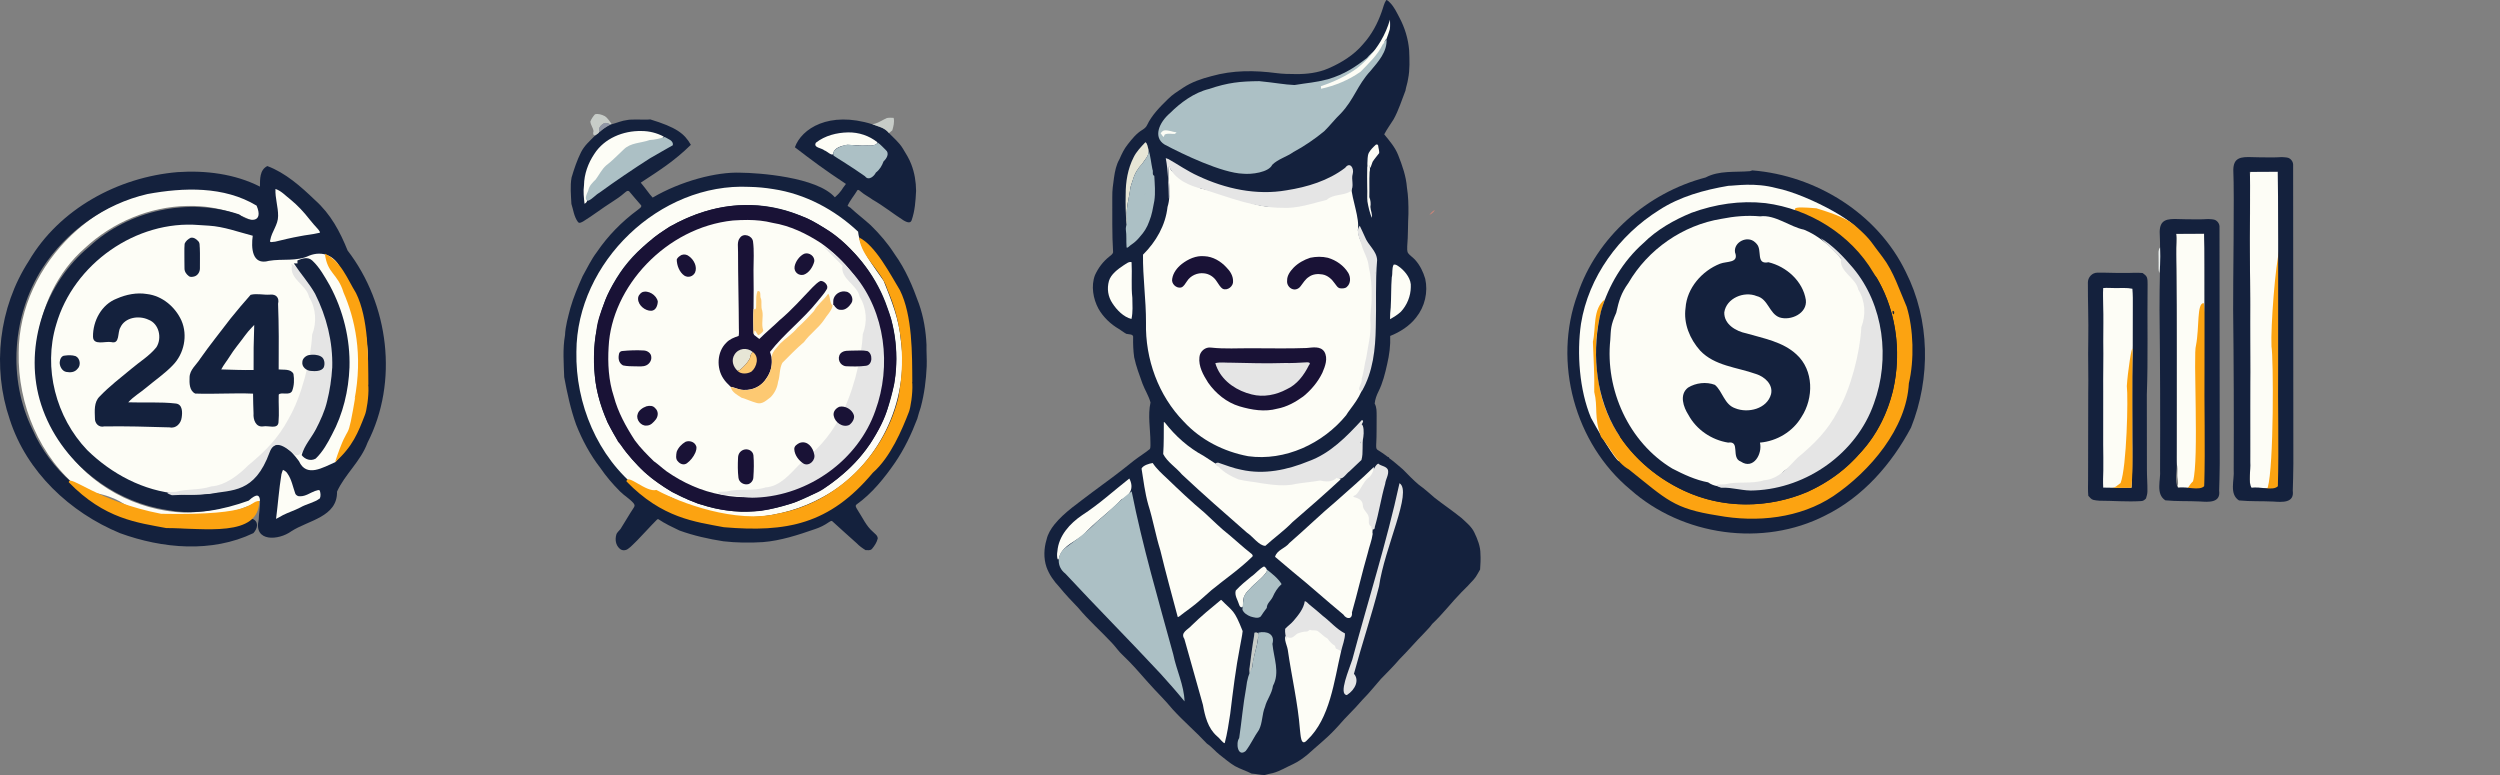 <?xml version="1.0" encoding="UTF-8" standalone="no"?>
<svg
   version="1.1"
   viewBox="0 0 2079.222 644.6"
   width="2079.222pt"
   height="644.6pt"
   id="svg390"
   sodipodi:docname="advantages-of-using-AI-for-emails.svg"
   inkscape:version="1.3.2 (091e20e, 2023-11-25)"
   xmlns:inkscape="http://www.inkscape.org/namespaces/inkscape"
   xmlns:sodipodi="http://sodipodi.sourceforge.net/DTD/sodipodi-0.dtd"
   xmlns="http://www.w3.org/2000/svg"
   xmlns:svg="http://www.w3.org/2000/svg">
  <rect x="0" y="0" width="2079.222" height="644.6" fill="#808080" stroke="none"/>
  <defs
     id="defs390" />
  <sodipodi:namedview
     id="namedview390"
     pagecolor="#ffffff"
     bordercolor="#666666"
     borderopacity="1.0"
     inkscape:showpageshadow="2"
     inkscape:pageopacity="0.0"
     inkscape:pagecheckerboard="0"
     inkscape:deskcolor="#d1d1d1"
     inkscape:document-units="pt"
     inkscape:zoom="0.24686023"
     inkscape:cx="1484.6458"
     inkscape:cy="315.96828"
     inkscape:window-width="1760"
     inkscape:window-height="919"
     inkscape:window-x="744"
     inkscape:window-y="86"
     inkscape:window-maximized="0"
     inkscape:current-layer="svg390" />
  <path
     d="m 1744.284,226.772 c 7.529,-0.12 15.059,0.361 22.588,0.241 5.025,0.105 10.102,-0.436 15.097,0.038 1.241,0.978 2.896,1.993 3.52,3.483 0.722,1.79 0.617,4.002 0.647,5.912 -0.399,30.494 0.474,61.282 -0.639,91.768 -0.03,20.813 0.023,41.619 0.075,62.432 -0.015,6.018 0.511,12.043 0.414,18.06 -0.015,2.038 -0.587,3.934 -1.181,5.86 -1.301,1.346 -2.392,2.227 -4.37,2.204 -11.441,0.684 -22.98,-0.323 -34.443,-0.338 -1.7,-0.128 -3.43,-0.293 -5.092,-0.707 -1.647,-0.466 -2.971,-2.136 -4.077,-3.377 -0.444,-4.513 -0.173,-8.891 -0.188,-13.427 0.075,-23.566 0.01,-47.14 0.12,-70.707 0.301,-15.3 -0.301,-30.577 0.038,-45.884 0.293,-15.789 -0.391,-31.615 -0.316,-47.396 -0.038,-4.257 3.49,-8.139 7.808,-8.161 z"
     fill="#17242e"
     id="path92-4"
     style="stroke-width:0.752;fill:#14213d;fill-opacity:1" />
  <path
     d="m 1749.203,239.567 c 3.347,-0.346 6.777,0.083 10.147,0.015 4.927,0.105 9.335,-0.451 14.134,0.572 0.414,5.032 0.429,10.057 0.354,15.097 -0.015,10.779 -0.068,21.566 -0.06,32.345 -0.489,17.541 -0.602,35.105 -0.466,52.654 -0.03,21.829 0.511,43.462 -0.557,65.313 -7.8,0.196 -15.743,0.203 -23.536,-0.038 -0.248,-4.716 -0.09,-9.41 0.075,-14.119 0.075,-7.274 0,-14.548 -0.105,-21.821 -0.045,-14.54 0.068,-29.087 0.023,-43.627 -0.15,-14.044 0.286,-28.08 0.045,-42.123 -0.01,-10.027 0.263,-20.039 -0.075,-30.073 -0.023,-4.724 -0.278,-9.478 0.023,-14.194 z"
     fill="#91a1a7"
     id="path97-7"
     style="fill:#fdfdf6;fill-opacity:1;stroke-width:0.752" />
  <path
     d="m 1871.676,142.789 c 7.958,-0.188 15.924,-0.323 23.89,-0.165 0.128,5.965 -0.406,11.885 -0.023,17.85 0.083,6.281 -0.406,12.517 0.06,18.805 0.248,19.55 -0.098,39.114 0.023,58.671 0.263,55.723 -0.248,111.468 0.098,167.184 l -0.654,1.241 c -7.86,-0.647 -15.721,-0.436 -23.596,-0.745 -0.203,-3.49 -0.226,-6.98 -0.173,-10.471 0.233,-25.823 -0.143,-51.653 0.06,-77.476 0.143,-5.521 0.196,-11.027 0.038,-16.548 -0.226,-17.549 -0.218,-35.105 0.083,-52.654 0.09,-20.084 -0.73,-40.092 -0.316,-60.176 0.361,-14.134 0.105,-28.29 -0.03,-42.424 0.166,-1.031 0.331,-2.069 0.542,-3.092 z"
     fill="#909fa4"
     id="path65-4"
     style="fill:#fdfdf6;fill-opacity:1;stroke-width:0.752" />
  <path
     d="m 1809.898,194.443 c 7.748,0.09 15.488,-0.15 23.235,-0.135 0.098,3.611 0.324,7.214 0.421,10.824 -0.083,14.201 -0.173,28.395 -0.06,42.597 -0.03,24.07 -0.09,48.141 0.023,72.211 -0.384,26.365 0.579,52.737 -0.105,79.086 -0.143,-2.858 -0.293,-5.732 -0.602,-8.583 l -0.271,0.632 c -1.309,3.076 -1.121,6.913 -1.331,10.23 -0.158,-2.181 -0.286,-4.355 -0.526,-6.529 -1.595,1.685 -1.249,4.641 -1.565,6.815 -0.677,-0.15 -1.354,-0.308 -2.031,-0.459 -0.113,1.121 -0.226,2.242 -0.339,3.362 -1.602,0.211 -3.114,0.542 -4.656,1.053 -3.415,0.293 -6.762,0.158 -10.192,0.143 -0.286,-0.474 -0.579,-0.948 -0.865,-1.422 1.173,-3.475 -0.339,-6.334 -0.143,-9.861 0.09,-2.896 0.278,-5.702 -0.489,-8.537 -0.308,-3.957 -0.098,-7.8 -0.12,-11.772 0.03,-23.07 0.158,-46.14 0,-69.202 0.01,-19.805 0.196,-39.618 -0.06,-59.424 -0.113,-9.53 0.09,-19.053 -0.278,-28.584 -0.293,-7.469 0.639,-15.006 -0.045,-22.446 z"
     fill="#92a2a8"
     id="path83-5"
     style="fill:#fdfdf6;fill-opacity:1;stroke-width:0.752" />
  <path
     d="m 1835.22,391.075 c -0.121,4.632 -1.254,9.807 -2.372,14.172 -2.539,1.871 -13.564,3.076 -15.967,2.191 3.09,-0.177 3.038,-3.428 7.014,-7.107 5.172,-17.89 -0.01,-106.359 2.475,-113.003 2.964,-15.226 0.545,-35.427 6.465,-35.243 3.123,13.038 3.551,94.348 3.551,94.348 z"
     fill="#9bafb6"
     id="path163-2"
     sodipodi:nodetypes="sccccccs"
     style="fill:#fca311;fill-opacity:1;stroke-width:0.752" />
  <path
     d="m 1772.676,405.686 c -6.356,0.189 -6.866,0.09 -15.607,-0.002 3.234,-0.782 2.605,-1.149 6.582,-3.927 5.172,-13.511 6.4,-70.961 5.212,-80.661 0.732,-12.003 4.147,-34.246 4.736,-30.722 -0.334,26.485 -0.194,60.666 -0.194,60.666 -0.284,20.977 0.928,37.259 -0.729,54.645 z"
     fill="#9bafb6"
     id="path163-2-9"
     sodipodi:nodetypes="ccccccc"
     style="fill:#fca311;fill-opacity:1;stroke-width:0.654" />
  <path
     d="m 1898.022,391.923 c -0.121,4.632 -1.254,9.807 -2.372,14.172 -2.539,1.871 -13.564,3.076 -15.967,2.191 3.09,-0.177 2.382,0.944 6.359,-2.735 5.172,-17.89 4.801,-108.327 3.131,-117.376 -0.752,-16.319 3.169,-68.437 6.902,-81.807 5.965,-2.046 3.114,140.913 3.114,140.913 z"
     fill="#9bafb6"
     id="path163-2-4"
     sodipodi:nodetypes="sccccccs"
     style="fill:#fca311;fill-opacity:1;stroke-width:0.752" />
  <path
     d="m 1457.411,141.71 c 53.094,4.265 104.158,35.892 127.582,84.398 20.209,39.888 20.863,88.305 4.368,129.544 -16.186,30.383 -40.043,57.719 -71.362,73.097 -51.772,26.487 -118.644,16.949 -161.993,-21.509 -46.262,-38.294 -64.74,-106.025 -43.977,-162.417 15.967,-47.903 58.061,-84.496 106.512,-97.224 11.361,-6.021 24.682,-4.181 36.828,-5.244 0.681,-0.215 1.361,-0.431 2.042,-0.646 z"
     fill="#191236"
     id="path36"
     style="fill:#14213d;fill-opacity:1" />
  <path
     d="m 1152.959,0 c 1.41,0.3 2.11,1.33 3.12,2.27 3.51,3.54 5.5,8.03 7.82,12.36 4.48,8.41 7.28,17.62 8.07,27.12 0.32,7.89 0.71,16.24 -0.9,24.01 -0.43,3.29 -1.66,6.39 -2.18,9.66 -3.12,7.9 -5.68,16.38 -9.83,23.8 -2.56,4.21 -5.56,8.1 -7.81,12.52 4.46,5.46 8.97,10.6 11.61,17.26 3.34,8.44 6.59,17.64 7.25,26.75 1.18,7.22 1.35,14.69 1.27,22 -0.5,9 -0.22,18.02 -1,27 -0.03,1.86 -0.23,3.91 0.59,5.62 1.66,2.24 4.25,3.75 6.1,5.87 3.93,4.41 6.63,9.97 8.27,15.61 2.49,11.12 -0.35,23.25 -7.51,32.12 -5.39,7.05 -13.45,12.2 -21.62,15.43 0.32,7.89 -0.71,15.69 -2.5,23.36 -1.69,7.67 -3.7,15.87 -7.28,22.9 -1.54,3.06 -2.79,6.55 -3.12,9.97 1.76,3.23 1.58,6.56 1.63,10.12 -0.13,8.03 0.13,15.96 -0.37,24 0,1.64 -0.31,3.69 1.42,4.57 3.01,1.84 5.76,3.74 8.53,5.91 l 0.85,-0.2 -0.3,0.8 c 4.15,2.96 7.91,6.32 11.78,9.64 4.32,4.36 8.5,8.8 13.22,12.75 4.65,3.28 8.89,7.14 13.19,10.85 7.33,5.71 15.06,10.93 22.29,16.77 3.95,3.7 8.47,7.24 10.7,12.18 2.63,5.43 5.08,11.62 5.01,17.73 0.31,4.33 -0.02,8.6 -0.28,12.91 -1.76,2.78 -2.98,5.73 -5.23,8.22 -3.3,3.7 -6.74,7.3 -10.32,10.73 -8.44,8.63 -15.31,17.87 -24.29,26.3 -1.88,2.82 -4.5,5.11 -6.73,7.68 -6.98,7.04 -13.37,14.61 -20.39,21.61 -4.89,5.77 -10.27,11.04 -15.53,16.47 -5,5.65 -9.67,11.64 -15.01,16.97 -4.07,4.6 -8.17,9.14 -12.53,13.48 -3.86,3.82 -7.22,8.1 -11.03,11.97 -7.08,7.52 -14.93,13.62 -22.48,20.51 -3.73,3.06 -7.61,5.87 -11.99,7.92 -5.74,2.56 -10.64,5.74 -16.87,7.47 -2.3,0.41 -4.53,0.98 -6.78,1.61 -3.66,-0.02 -7.2,-1.01 -10.81,-1.19 -4.57,-2.3 -9.4,-3.81 -13.9,-6.25 -4.57,-2.72 -8.28,-6.03 -12.56,-9.3 -3.74,-2.89 -6.75,-6.78 -10.7,-9.35 -9.16,-9.84 -19.45,-18.59 -28.5,-28.51 -6.43,-7.9 -13.81,-14.82 -20.52,-22.48 -6.88,-7.8 -13.61,-15.65 -21.21,-22.79 -3.36,-3.05 -5.75,-6.83 -8.88,-10.09 -9.2,-9.84 -19.31,-18.67 -27.94,-29.09 -5.4,-5.64 -10.78,-11.21 -15.69,-17.3 -4.62,-4.9 -8.5,-10.34 -10.77,-16.72 -2.45,-7.22 -2.12,-15.53 0.1,-22.77 1.05,-4.69 3.6,-8.87 6.56,-12.59 8.28,-10.25 20.36,-18.15 30.73,-26.22 11.92,-8.72 23.82,-17.5 35.28,-26.82 4.31,-3.34 9.05,-6.2 13.29,-9.64 0.9,-1.55 0.37,-3.97 0.52,-5.74 -0.03,-10.92 -2.31,-22.25 0.07,-33.01 -1.43,-5.39 -4.63,-10.29 -6.62,-15.52 -2.63,-7.42 -5.33,-14.32 -6.95,-21.99 -0.8,-5.49 -1,-10.95 -0.89,-16.49 0.54,-3.14 -3.74,-2.53 -5.65,-3.08 -2.19,-1.14 -4.01,-2.78 -6.14,-4.02 -6.94,-4.01 -13.08,-9.9 -17.04,-16.88 -4.46,-8.28 -6.3,-18.99 -2.89,-27.94 2.67,-5.87 6.65,-11.26 11.74,-15.26 1.32,-1.21 2.9,-1.92 3.32,-3.77 -0.96,-15.12 -0.58,-30.82 -0.67,-46.04 -0.12,-5.4 0.69,-10.67 1.43,-16 0.79,-5.43 1.83,-10.7 4.62,-15.51 1.83,-4.32 3.85,-8.45 6.79,-12.14 3.4,-4.35 7.23,-9.13 12.01,-12 1.66,-1.07 3.19,-2.1 4.04,-3.96 3.9,-8.34 10.82,-15.3 17.33,-21.65 3.74,-3.86 8.16,-6.45 12.57,-9.45 7.29,-4.79 15.25,-7.54 23.65,-9.69 17.79,-5.05 35.85,-4.92 54.06,-2.54 5.28,0.71 10.68,0.78 16,0.8 9.13,0.13 18.63,-1 27.07,-4.65 10.69,-4.57 21.47,-11.2 28.98,-20.2 7.11,-7.86 12.09,-17.12 15.56,-27.09 1.27,-3.34 1.74,-6.64 3.77,-9.67 z"
     fill="#191236"
     id="path57"
     style="fill:#14213d;fill-opacity:1" />
  <path
     d="m 1153.149,32.4 c 0.826,10.533 -6.966,18.992 -13.254,26.505 -11.217,12.183 -13.389,23.28 -24.677,35.396 -4.905,4.643 -9.107,10.228 -13.943,14.904 -7.623,6.292 -16.704,12.539 -25.521,17.213 -5.373,3.927 -12.967,5.919 -17.649,10.645 -2.922,6.368 -17.452,8.136 -24.253,7.413 -17.431,-0.548 -50.335,-16.259 -65.357,-24.309 -9.56,-5.947 -4.742,-18.182 4.75,-26.237 8.385,-8.395 19.906,-16.968 32.238,-19.924 15.898,-5.4 26.213,-6.379 41.827,-6.518 13.671,1.338 20.787,2.889 29.343,3.227 11.924,-2.002 16.48,-1.891 27.871,-4.831 13.741,-4.114 22.887,-10.311 32.375,-17.693 3.815,-4.921 12.9,-10.551 16.249,-15.791 z"
     fill="#596178"
     id="path72"
     sodipodi:nodetypes="ccccccccccccccc"
     style="fill:#acc0c5;fill-opacity:1" />
  <path
     d="m 542.801,164.329 c 23.349,-13.669 53.021,-21.541 73.168,-20.699 14.205,0.097 63.417,3.426 78.361,20.456 6.096,-5.343 5.346,-6.353 9.227,-11.114 -18.32,-12.118 -27.538,-19.063 -42.458,-30.485 5.486,-15.443 28.357,-30.419 64.313,-19.186 5.18,2.06 10.25,2.74 13.92,7.38 4.04,4.22 8.44,7.7 11.52,12.79 2.57,4.2 5.32,8.53 7.03,13.16 2.74,6.99 3.97,14.63 4.02,22.12 -0.44,8.44 -0.93,16.55 -3.77,24.61 -1.16,2.88 -4.54,1.09 -6.43,0.07 -8.73,-5.55 -16.91,-12.2 -25.92,-17.34 -3.21,-2.4 -6.79,-4.08 -9.8,-6.72 -0.75,-0.48 -1.99,-2.07 -2.9,-1.18 -2.58,4.38 -6.17,8.4 -8.18,13.06 0.79,0.48 1.56,0.97 2.33,1.47 5.4,5.05 11.37,9.53 16.85,14.52 7.49,7.3 14.3,15.24 19.94,24.07 9.18,12.73 15.06,26.81 20.32,41.5 3.85,11.01 5.7,22.45 6.22,34.07 -0.15,5.97 0.41,11.9 0.16,17.87 -0.51,11.52 -1.97,22.85 -4.96,34 -1.07,3.14 -1.99,6.27 -2.86,9.47 -4.88,12.83 -10.74,25.11 -18.48,36.48 -8.8,12.78 -19.28,25.81 -32.02,34.84 -1.68,1.1 0.15,3.33 0.8,4.54 4.24,6.43 7.16,13.38 12.83,18.22 1.65,1.67 3.8,2.88 3.99,5.45 -0.68,3.18 -2.7,6.24 -4.77,8.7 -1.45,1.65 -3.42,1 -5.38,1.08 -2.66,-1.65 -5.19,-3.43 -7.35,-5.71 -6.77,-6.21 -13.79,-12.18 -20.49,-18.47 -0.92,-0.41 -2.13,0.66 -2.9,1.08 -3.49,2.44 -7.38,4.34 -11.43,5.66 -13.74,4.77 -28.55,9.63 -43.13,10.77 -10.93,0.69 -22.05,0.57 -32.94,-0.68 -12.36,-1.92 -24.82,-4.7 -36.59,-8.98 -5.97,-2.84 -12.03,-5.7 -17.52,-9.41 l -0.88,0.12 c -5.71,5.68 -11.05,11.78 -16.7,17.54 -2.54,2.32 -4.81,5.09 -7.64,7.04 -2.11,1.59 -5.22,1.6 -7.1,-0.36 -3.17,-2.89 -3.77,-7.44 -2.64,-11.41 0.49,-1.94 2.43,-3.26 3.59,-4.91 3.75,-5.8 7.04,-11.82 10.9,-17.54 0.99,-1.6 0.97,-2.32 -0.18,-3.81 -3.25,-3.72 -7.74,-6.26 -11.24,-9.79 -6.02,-6.06 -11.59,-12.5 -16.39,-19.58 -8.41,-10.83 -15.02,-23.12 -20.05,-35.86 -4.56,-12.62 -7.53,-26.48 -9.95,-39.61 -0.37,-11.44 -1.37,-23.57 0.68,-34.85 0.29,-7.49 2.58,-15.27 4.42,-22.47 2.6,-9.15 6.34,-17.87 10.22,-26.61 3.84,-6.83 7.07,-13.79 11.83,-20.05 9.17,-13.52 20.86,-25.43 34.02,-35.09 1.01,-1 3.37,-2.02 2.88,-3.71 -3.46,-3.83 -6.67,-7.85 -10.05,-11.75 -1.59,-1.01 -2.73,0.54 -3.92,1.4 -3.24,2.87 -6.81,5.24 -10.44,7.57 -8.15,5.14 -15.65,11.05 -23.89,16.11 -1.27,0.62 -3.09,1.89 -4.27,0.5 -3.41,-4.51 -4,-10.64 -5.49,-15.08 -0.34,-7.05 -1.15,-14.95 0.13,-21.93 2.13,-7.15 4.52,-14.35 7.86,-21.03 2.9,-5.72 7.26,-9.33 11.63,-13.83 1.31,-0.94 2.58,-1.93 3.78,-3.02 2.86,-2.54 5.76,-4.56 9.21,-6.23 l 1,-0.23 c 4.31,-1.17 8.3,-2.99 12.79,-3.5 3.34,-0.88 15.855,0.01 19.185,-0.53 21.6,6.634 28.355,11.653 33.771,21.151 -14.061,13.772 -26.429,21.441 -41.676,31.461 5.578,6.792 6.215,8.345 9.89,12.426 z"
     fill="#191236"
     id="path77"
     sodipodi:nodetypes="cccccccccccccccccccccccccccccccccccccccccccccccccccccccccccccccccccccccccc"
     style="fill:#14213d;fill-opacity:1" />
  <path
     d="m 494.831,95.05 c 2.74,-0.728 5.6,0.274 8.049,1.474 2.521,1.57 4.007,4.226 5.762,6.528 -1.059,1.172 -2.725,-0.909 -4.124,-0.719 -1.605,-0.498 -2.982,0.568 -4.127,1.544 -1.415,1.147 -2.623,3.024 -1.988,4.898 0.348,1.983 -2.056,2.742 -3.312,3.761 -2.213,0.297 -1.857,-2.096 -1.477,-3.465 -0.297,-2.867 -2.511,-5.155 -2.623,-8.06 0.893,-2.205 2.259,-4.193 3.84,-5.96 z"
     fill="#c7ccc8"
     id="path101" />
  <path
     d="m 737.631,98.16 c 1.853,-0.339 3.75,-0.28 5.62,-0.14 0.765,3.504 -0.141,7.072 -1.14,10.43 -0.93,0.74 -1.855,1.484 -2.78,2.23 -1.888,-2.457 -4.649,-4.059 -7.52,-5.109 -2.118,-0.802 -4.297,-1.431 -6.4,-2.271 3.269,-0.297 6.145,-2.032 8.981,-3.54 1.061,-0.57 2.129,-1.131 3.239,-1.6 z"
     fill="#c7ccc8"
     id="path102" />
  <path
     d="m 502.541,102.34 c 2,-0.3 3.58,0.28 5.3,1.21 -3.45,1.67 -6.35,3.69 -9.21,6.23 -1.41,-3.69 1.14,-5.64 3.91,-7.44 z"
     fill="#9096a6"
     id="path104" />
  <path
     d="m 968.569,108.43 c 3.55,-0.3 6.64,1.36 9.98,1.64 -0.46,0.42 -0.92,0.85 -1.39,1.27 -2.96,0.19 -5.53,-0.7 -8.39,0.47 -0.36,0.72 -0.72,1.45 -1.08,2.18 -0.89,-1.04 -1.68,-2.1 -2.41,-3.25 1.05,-0.99 1.72,-2.19 3.29,-2.31 z"
     fill="#c7ccc8"
     id="path107"
     style="fill:#fdfdf6;fill-opacity:1" />
  <path
     id="path109"
     d="m 533.428,108.968 c -15.033,-0.342 -30.851,6.055 -39.149,19.064 -5.168,7.686 -8.427,16.756 -8.577,26.056 -0.731,5.129 -0.116,10.28 0.44,15.391 3.706,-1.832 1.048,-4.35 4.333,-7.378 0.82,-2.407 6.16,-9.809 6.37,-8.739 3.731,-0.874 3.279,-6.236 6.468,-9.199 2.796,-3.619 7.807,-6.118 10.789,-9.615 4.721,-4.001 7.157,-6.286 13.44,-7.939 4.562,-1.669 8.191,-3.949 12.733,-5.74 3.576,-0.279 10.864,-5.66 11.772,-7.261 -5.79,-3.044 -12.057,-4.636 -18.617,-4.639 z"
     style="fill:#fdfdf6;fill-opacity:1"
     sodipodi:nodetypes="cccccccccccc" />
  <path
     id="path110"
     style="fill:#fdfdf6;fill-opacity:1"
     d="m 705.373,110.114 c -9.471,0.178 -19.215,2.625 -26.773,8.548 -2.475,4.238 4.802,4.341 6.979,6.385 2.305,0.75 5.815,4.561 7.311,3.214 0.467,-5.633 7.253,-6.913 11.8,-7.849 5.359,0.3 10.736,0.835 16.137,0.559 2.828,0.221 8.498,0.301 8.946,-2.611 -6.894,-5.522 -15.578,-8.389 -24.401,-8.246 z m 1.919,9.661 -0.104,0.025 z"
     sodipodi:nodetypes="ccccccccccc" />
  <path
     id="path112"
     d="m 552.761,113.911 c -4.037,1.351 -8.227,2.33 -12.488,2.561 -7.131,2.592 -15.751,2.078 -21.477,7.763 -4.866,4.48 -9.382,9.369 -14.669,13.36 -3.671,3.258 -5.801,7.783 -8.671,11.653 -2.699,2.611 -5.613,5.448 -6.231,9.326 -0.999,2.369 -3.833,7.584 -0.223,8.457 3.716,-1.429 6.131,-4.85 9.557,-6.778 13.712,-9.979 27.775,-19.476 42.052,-28.623 6.256,-3.752 12.71,-7.161 18.999,-10.858 0.607,-4.028 -4.192,-5.228 -6.85,-6.86 z m 4.92,4.623 c -0.576,0.027 -0.913,0.043 0,0 z m -55.882,37.197 c 0.496,0.225 0.837,0.381 0,0 z"
     style="fill:#acc0c5;fill-opacity:1" />
  <path
     id="path117"
     d="m 730.181,118.701 c -3.706,3.82 -9.406,1.776 -14.076,2.299 -4.778,0.494 -9.56,-1.445 -14.255,-0.098 -3.687,1.269 -10.281,3.431 -8.585,8.52 2.509,1.824 5.393,3.339 8.015,5.111 6.137,3.896 12.222,7.878 18.157,12.076 2.897,3.986 7.499,0.092 9.02,-3.079 3.198,-2.447 5.082,-5.696 6.393,-9.318 2.537,-2.307 5.187,-6.676 1.827,-9.489 -2.156,-2.021 -4.054,-4.316 -6.495,-6.021 z"
     style="fill:#acc0c5;fill-opacity:1"
     sodipodi:nodetypes="sccccccccss" />
  <path
     d="m 952.609,118.27 c 1.8,0.96 1.98,4.48 2.63,6.27 0.6,5.11 -2.8,7.64 -5.25,11.64 -3.58,3.69 -6.31,8.14 -7.7,13.12 -0.85,2.96 -2.15,5.38 -2.33,8.44 -1.09,7.39 -3.25,14.36 -2.87,22.01 -0.12,2.3 0.61,5 -0.24,7.16 -0.55,-8.4 -0.87,-16.73 -0.64,-25.16 -0.04,-10.59 1.74,-21.37 6.58,-30.87 2.27,-4.72 6.24,-8.79 9.82,-12.61 z"
     fill="#e7e6d6"
     id="path118" />
  <path
     id="path120"
     d="m 1145.202,120.144 c -0.275,-0.023 -0.605,0.052 -0.993,0.256 -2.183,2.026 -4.373,4.131 -5.814,6.772 -1.211,2.676 -0.911,5.697 -1.154,8.558 0.024,1.136 -0.01,2.302 0.164,3.429 -0.141,-0.367 -0.223,-0.767 -0.259,-1.17 -0.196,6.082 -0.113,12.17 -0.04,18.253 0.243,3.811 -0.237,7.639 0.189,11.44 0.793,4.58 1.875,9.135 3.58,13.471 0.653,-3.085 -0.956,-6.014 -1.141,-9.056 0.466,-2.727 0.183,-5.589 -0.877,-8.149 0.206,-6.928 -0.169,-13.864 0.208,-20.789 0.397,-1.708 0.407,-3.534 0.104,-5.269 0.17,0.518 0.365,1.516 0.47,1.869 0.848,-1.65 1.209,-3.49 1.95,-5.184 1.598,-2.569 3.675,-4.825 5.481,-7.255 0.071,-1.752 -0.384,-3.461 -0.732,-5.162 0.031,-0.995 -0.309,-1.946 -1.135,-2.014 z m -8.057,17.845 c 0.014,-0.439 0.027,-0.879 0.044,-1.318 -0.07,0.402 -0.085,0.86 -0.044,1.318 z m 1.847,-0.422 c 0.05,-0.005 0.112,0.125 0.176,0.321 -0.178,0.028 -0.246,0.247 -0.283,0.536 -0.01,-0.05 -0.011,-0.102 -0.019,-0.146 0.02,-0.504 0.065,-0.704 0.126,-0.71 z"
     style="fill:#fdfdf6;fill-opacity:1" />
  <path
     id="path124"
     d="m 955.24,124.54 c 0.727,4.481 -2.754,7.863 -5.018,11.269 -3.846,4.118 -6.909,9.059 -8.27,14.578 -1.241,3.022 -1.97,6.184 -2.326,9.422 -1.351,7.318 -3.128,14.687 -2.476,22.186 0.717,3.166 -1.115,6.08 -0.77,9.228 0.671,4.575 0.192,9.19 0.548,13.792 -0.183,2.886 3.035,-1.226 4.346,-1.782 2.656,-1.744 4.863,-3.963 6.86,-6.423 3.326,-3.64 5.979,-7.853 7.591,-12.526 2.32,-5.517 3.213,-11.451 4.33,-17.284 1.011,-6.889 0.312,-13.86 -0.047,-20.77 -2.14,-0.761 -0.601,-3.675 -1.55,-5.376 -1.125,-5.427 -1.579,-11.001 -3.22,-16.314 z m -1.201,33.58 c -0.649,1.247 -2.541,4.5 -2.515,4.374 0.928,-1.405 1.683,-2.913 2.515,-4.374 z"
     style="fill:#acc0c5;fill-opacity:1" />
  <path
     d="m 972.239,136.84 c 3.471,12.097 2.27,-1.415 26.014,19.712 8.232,2.145 15.678,3.416 24.197,5.103 9.605,4.286 19.733,8.731 30.129,9.975 11.717,1.981 23.856,-2.735 35.602,-5.163 8.158,-3.55 17.574,-2.397 25.438,-7.536 4.446,-0.728 10.935,-1.289 10.203,-3.59 0.535,10.694 7.154,26.086 5.483,35.988 1.129,13.24 12.278,21.119 12.444,34.626 2.369,12.193 -0.045,28.675 -0.236,40.868 0.534,7.93 -0.223,14.356 -1.673,22.099 4.972,-7.74 0.416,6.413 -1.644,8.921 -1.728,10.181 -0.324,9.75 -3.757,19.228 -0.916,11.97 -11.485,22.352 -14.873,28.289 -19.369,23.636 -50.794,38.297 -81.487,34.071 -20.262,-3.811 -39.396,-13.483 -53.46,-28.7 -21.249,-21.727 -32.22,-52.202 -31.514,-82.403 0.09,-18.837 -2.728,-37.928 -2.486,-56.527 10.812,-10.679 18.739,-24.431 20.398,-39.715 3.653,-11.394 -0.429,-24.57 1.222,-35.245 z"
     fill="#e7e6d6"
     id="path136"
     sodipodi:nodetypes="cccccccccccccccccccc"
     style="fill:#fdfdf6;fill-opacity:1" />
  <path
     d="m 1437.471,154.53 c 5.532,0.004 21.672,-2.947 39.732,1.88 27.684,5.48 77.326,33.589 65.473,36.804 -9.493,4.918 -52.65,55.694 -63.444,57.656 -8.718,5.659 -89.829,-40.486 -99.317,-35.489 -13.343,12.889 -28.181,20.229 -34.732,37.838 -9.858,9.499 1.261,29.408 -0.512,42.073 -0.788,14.493 4.222,72.917 2.2,87.363 0.49,5.379 -12.31,-14.369 -23.672,-35.174 -9.663,-22.993 -11.848,-53.752 -8.304,-78.18 6.284,-39.113 31.694,-73.771 64.991,-94.595 17.257,-11.235 37.481,-16.755 57.585,-20.175 z"
     fill="#e7e6d6"
     id="path146"
     sodipodi:nodetypes="cccccccccccc"
     style="fill:#fdfdf6;fill-opacity:1" />
  <path
     id="path147"
     style="fill:#fca311;fill-opacity:1"
     d="m 1560.713,230.778 c 26.942,45.669 22.122,109.247 -15.275,147.818 -30.549,34.547 -80.926,48.82 -125.228,36.683 -44.301,-12.216 -82.742,-49.114 -90.281,-95.4 -4.546,-23.501 -3.251,-48.288 4.842,-70.888 -10.265,7.844 -7.319,23.748 -9.971,35.223 0.449,13.975 1.482,27.883 1.105,41.775 3.277,12.79 -0.517,20.359 5.648,37.361 7.569,8.959 12.922,21.413 23.142,27.08 31.602,25.152 37.031,32.585 73.846,38.314 32.791,6.082 68.543,2.297 96.317,-16.193 30.516,-20.67 60.821,-56.355 62.723,-93.73 4.566,-19.245 3.933,-44.972 -1.804,-63.662 -5.953,-13.655 -10.934,-29.426 -20.053,-41.341 -9.604,-12.211 -8.853,-13.636 -20.871,-24.403 -7.324,-6.876 -16.31,-10.712 -34.209,-16.187 -42.814,-3.575 -2.13,5.203 50.068,57.551 z m -68.537,-67.673 c 3.051,-0.032 -2.368,0.128 0,0 z m 81.763,95.496 c 3.303,-0.371 0.062,6.537 0,0 z"
     sodipodi:nodetypes="ccccccccccccccccccccc" />
  <path
     id="path148"
     style="fill:#fdfdf6;fill-opacity:1"
     d="m 623.179,155.414 c -74.488,-3.626 -143.577,62.718 -143.798,137.153 -0.868,43.063 17.505,87.338 51.703,114.197 12.966,2.66 24.909,4.242 36.641,12.093 36.883,17.593 81.864,14.017 117.132,-5.732 45.594,-24.846 71.659,-79.274 64.324,-130.376 -1.351,-17.122 -8.005,-33.396 -14.261,-49.179 -8.952,-12.984 -19.591,-25.899 -21.256,-40.916 -19.452,-18.281 -43.961,-31.395 -70.555,-35.401 -6.587,-1.092 -13.253,-1.708 -19.929,-1.84 z m -3.236,15.152 c 52.562,-1.186 101.588,36.335 118.205,85.549 17.955,47.81 1.966,105.678 -37.192,138.299 -22.956,20.009 -53.644,31.181 -84.048,31.221 -39.528,-1.549 -78.27,-22.308 -100.185,-55.431 -36.446,-48.712 -28.103,-124.602 17.724,-164.623 23.026,-21.438 53.946,-34.526 85.496,-35.015 z"
     sodipodi:nodetypes="ccccccccccccccccc" />
  <path
     d="m 1468.391,168.94 c 36.306,4.715 70.843,25.95 89.596,57.687 19.025,28.488 23.929,65.243 16.397,98.33 -4.701,18.548 -13.188,36.072 -26.041,50.374 -12.172,14.354 -27.761,25.776 -44.763,33.722 -32.617,13.922 -71.128,14.169 -103.329,-1.053 -24.29,-11.472 -45.445,-30.016 -58.392,-53.707 -15.493,-28.915 -17.856,-63.919 -10.329,-95.543 6.404,-21.566 18.294,-41.527 35.206,-56.514 11.257,-11.216 25.439,-19.255 40.033,-25.255 19.836,-7.241 40.527,-10.369 61.62,-8.041 z"
     fill="#191236"
     id="path152"
     style="fill:#14213d;fill-opacity:1" />
  <path
     d="m 618.571,170.56 c 16.32,-0.32 32.83,3.13 47.96,9.19 7.35,2.34 13.28,6.48 19.88,10.33 9.66,5.72 17.79,13.31 25.26,21.62 7.02,7.93 13.21,16.55 18.01,26.01 5.02,8.71 7.87,17.87 11.31,27.24 4.58,17.76 5.91,36.12 2.77,54.25 -1.38,6.27 -3.44,12.33 -4.97,18.56 -2.89,11.33 -8.5,20.78 -14.63,30.58 -10.37,15.49 -24.16,28.13 -39.56,38.51 -3.16,2.12 -6.52,3.49 -10.03,4.9 -5.46,2.11 -10.96,5.52 -16.62,7.09 -8.18,2.33 -16.53,4.82 -24.95,6.03 -14.97,1.57 -30.46,0.45 -44.94,-3.76 -3.5,-1.3 -7.17,-1.7 -10.5,-3.42 -6.51,-2.38 -12.5,-5.71 -18.78,-8.56 -9.38,-5.86 -18.45,-11.88 -26.24,-19.82 -4.32,-4.57 -8.53,-9.15 -12.5,-14.05 -2.11,-2.57 -3.69,-5.44 -5.98,-7.87 -3.1,-5.41 -5.86,-10.68 -8.82,-16.17 -4.93,-12.23 -9.53,-25.23 -10.46,-38.47 -1.25,-12.69 -1.07,-25.45 1.28,-38 0.77,-7.77 3.49,-14.77 6.2,-22 3.36,-10.45 10.07,-20.21 16.11,-29.32 6.84,-8.73 14.49,-16.83 23.19,-23.74 4.54,-4.43 9.81,-7.29 14.98,-11 19.23,-10.61 39.87,-17.75 62.03,-18.13 z"
     fill="#191236"
     id="path153" />
  <path
     d="m 1193.399,174.91 c -1.14,1.42 -2.58,3.33 -4.52,3.56 1.3,-1.33 2.56,-3.37 4.52,-3.56 z"
     fill="#c98478"
     id="path154" />
  <path
     d="m 1463.911,179.94 c 12.343,-1.655 25.071,8.901 36.44,11.075 22.107,8.946 38.333,31.752 49.83,52.048 8.001,10.566 6.191,28.584 3.184,40.391 0.338,10.769 -2.242,27.22 -8.464,36.084 -6.185,7.924 -14.305,22.288 -21.017,31.697 -6.7,11.34 -12.273,23.765 -22.558,32.432 -8.191,6.48 -15.654,3.147 -20.521,11.937 -4.798,9.469 -18.192,7.491 -27.614,8.875 -10.905,-2.589 -22.628,3.814 -32.596,-3.331 -10.376,-1.926 -20.381,-6.579 -29.767,-11.454 -36.182,-21.754 -55.928,-65.59 -51.562,-107.138 0.549,-8.896 0.191,-11.811 4.93,-22.422 2.242,-10.077 4.037,-16.293 10.066,-24.675 16.36,-28.098 45.362,-48.278 77.505,-53.469 10.555,-2.106 21.404,-3.052 32.145,-2.052 z"
     fill="#e7e6d6"
     id="path156"
     sodipodi:nodetypes="cccccccccccccccc"
     style="fill:#fdfdf6;fill-opacity:1" />
  <path
     id="path157"
     d="m 622.029,182.937 c -4.131,-0.026 -8.285,0.157 -12.477,0.442 -55.661,5.816 -100.94,55.194 -103.361,105.12 -0.84,13.65 -0.059,28.16 4.301,41.21 3.47,13.17 10.149,25.21 17.509,36.56 4.64,6.34 10.101,11.75 15.661,17.24 3.75,2.62 7.039,5.761 10.699,8.481 13.73,9.58 29.15,16.56 45.69,19.49 16.74,3.64 33.61,2.04 50.02,-2.32 5.44,-1.65 10.711,-3.76 16.031,-5.78 16.73,-7.13 30.91,-18.691 42.27,-32.791 3.39,-4.18 11.952,-14.75 14.642,-19.38 25.609,-68.374 -1.096,-121.216 -39.992,-148.879 -12.14,-7.99 -26.019,-14.67 -40.459,-16.98 -6.825,-1.738 -13.647,-2.368 -20.533,-2.413 z"
     style="fill:#fdfdf6;fill-opacity:1"
     sodipodi:nodetypes="scccccccccccccs" />
  <path
     id="path158-9"
     d="m 700.737,220.998 c -2.1,10.959 12.244,15.724 14.276,25.836 5.798,9.221 6.515,21.155 2.537,31.214 -0.993,20.949 -8.842,51.573 -19.486,69.774 -8.655,16.374 -19.449,27.2 -33.722,38.97 -7.194,7.318 -15.634,17.806 -27.627,18.575 -10.627,3.444 -21.865,0.601 -32.582,3.426 -5,0.177 -11.206,-0.027 -3.197,2.827 9.665,-0.534 18.567,2.999 28.138,2.223 43.342,-1.86 84.566,-31.061 98.948,-72.282 13.572,-37.109 8.317,-81.938 -17.311,-112.657 -7.905,-9.357 -16.353,-18.336 -26.862,-24.827 z"
     style="fill:#e5e5e5;fill-opacity:1"
     sodipodi:nodetypes="ccccccccccccc" />
  <path
     id="path158"
     d="m 1531.232,215.025 c -2.1,10.959 12.244,15.724 14.276,25.836 5.798,9.221 6.515,21.155 2.537,31.214 -0.993,20.949 -8.842,51.573 -19.486,69.774 -8.655,16.374 -19.449,27.2 -33.722,38.97 -7.194,7.318 -15.634,17.806 -27.627,18.575 -10.627,3.444 -21.865,0.601 -32.582,3.426 -5,0.177 -11.206,-0.027 -3.197,2.827 9.665,-0.534 18.567,2.999 28.138,2.223 43.342,-1.86 84.566,-31.061 98.948,-72.282 13.572,-37.109 8.317,-81.938 -17.311,-112.657 -7.905,-9.357 -16.353,-18.336 -26.862,-24.827 z"
     style="fill:#e5e5e5;fill-opacity:1"
     sodipodi:nodetypes="ccccccccccccc" />
  <path
     d="m 626.261,200.74 c 1.07,7.87 0.42,16.08 0.42,24.01 0.09,10.69 0.25,21.39 0.01,32.08 -0.37,5.96 -0.15,11.92 -0.1,17.93 0.12,1.41 -0.15,2.71 0.7,3.9 1.4,1.1 2.78,2.23 4.23,3.27 5.37,-5.38 11.27,-10.2 16.72,-15.51 10.03,-8.38 18.54,-18.06 27.56,-27.46 2.03,-1.87 4.15,-4.34 6.76,-5.34 3.1,0 7,3.99 4.95,7.1 -2.07,3.68 -5.19,6.82 -7.77,10.16 -11.97,14.88 -27.67,26.77 -39.35,41.81 0.47,1.47 0.9,2.95 1.32,4.43 0.76,6.53 -0.46,12.18 -4.3,17.53 -3.95,6.59 -11.24,10.06 -18.84,9.64 -4.04,0.23 -6.97,-2.05 -10.83,-2.56 -2.26,-2.19 -4.48,-4.3 -6.18,-6.98 -5.81,-8.69 -5.26,-22.12 2.4,-29.6 2.85,-3.11 6.48,-4.44 10.37,-5.76 0.44,-2.23 0.2,-4.39 0.18,-6.64 -0.08,-21.01 -0.7,-41.99 -0.69,-63 0.12,-3.79 -1.06,-9.01 1.66,-12.04 2.91,-4.19 10.07,-1.75 10.78,3.03 z"
     fill="#191236"
     id="path162" />
  <path
     id="path163"
     d="m 714.51,197.52 c 2.098,16.956 18.669,27.222 23.557,43.327 9.34,21.447 16.462,51.684 9.033,89.749 1.63,-10.341 8.922,-1.129 11.652,-13.156 -0.149,-22.851 0.181,-54.991 -10.28,-76.064 -7.67,-12.587 -20.324,-37.293 -33.962,-43.856 z m 22.008,25.551 c -0.326,1.927 -0.27,1.593 0,0 z m 12.173,99.97 c -8.642,50.856 -50.547,94.792 -101.553,104.047 -34.767,8.692 -82.095,-8.983 -101.23,-19.634 -8.281,2.489 -24.344,-14.066 -24.895,-7.075 29.82,30.727 57.274,33.566 81.01,38.103 51.969,4.404 87.793,-2.137 123.93,-45.329 14.698,-12.836 24.453,-36.25 29.854,-50.218 3.109,-7.135 7.205,-48.886 -7.116,-19.894 z"
     style="fill:#fca311;fill-opacity:1"
     sodipodi:nodetypes="cccccccccccccccc" />
  <path
     id="path148-2"
     style="fill:#fdfdf6;fill-opacity:1"
     d="M 159.341,156.112 C 84.853,152.486 15.764,218.83 15.543,293.265 c -0.868,43.063 17.505,87.338 51.703,114.197 12.966,2.66 24.909,4.242 36.641,12.093 36.883,17.593 81.864,14.017 117.132,-5.732 45.594,-24.846 71.659,-79.274 64.324,-130.376 -1.351,-17.122 -8.005,-33.396 -14.261,-49.179 -8.952,-12.984 -19.591,-25.899 -21.256,-40.916 -19.452,-18.281 -43.961,-31.395 -70.555,-35.401 -6.587,-1.092 -13.253,-1.708 -19.929,-1.84 z m -3.236,15.152 c 52.562,-1.186 101.588,36.335 118.205,85.549 17.956,47.81 1.966,105.678 -37.192,138.299 -22.956,20.009 -53.644,31.181 -84.048,31.221 -39.528,-1.549 -78.27,-22.308 -100.185,-55.431 -36.446,-48.712 -28.103,-124.602 17.724,-164.623 23.026,-21.438 53.946,-34.526 85.496,-35.015 z"
     sodipodi:nodetypes="ccccccccccccccccc" />
  <path
     d="m 1461.141,203.02 c 4.658,5.086 -1.029,17.296 9.683,15.089 14.913,3.55 28.649,15.796 31.071,31.327 1.381,11.163 -12.464,17.557 -21.832,14.551 -8.688,-3.127 -9.431,-15.465 -19.065,-17.752 -10.446,-4.313 -25.209,1.722 -26.929,13.531 -0.323,10 9.809,15.786 18.433,17.504 14.412,4.218 30.297,6.951 41.664,17.545 14.405,13.111 14.33,36.305 4.158,51.886 -7.198,12.248 -20.497,20.213 -34.584,21.407 2.256,9.346 -5.479,22.861 -15.923,15.762 -8.472,-3.029 -0.08,-17.475 -10.557,-15.762 -13.774,-2.23 -26.297,-10.669 -33.001,-23.011 -4.223,-6.565 -7.782,-16.925 -0.365,-22.71 6.468,-4.022 15.207,-5.052 22.376,-2.31 6.539,5.571 7.764,16.357 16.851,19.461 10.673,4.372 26.537,0.538 29.832,-11.717 1.928,-8.173 -5.492,-14.664 -12.62,-16.81 -15.709,-5.627 -34.27,-6.616 -46.376,-19.464 -8.542,-9.578 -13.91,-22.495 -12.101,-35.472 1.12,-16.507 13.657,-30.835 28.705,-36.752 5.809,-2.228 15.912,-0.344 12.424,-9.482 -1.252,-8.571 10.361,-14.214 16.603,-8.411 l 0.815,0.746 z"
     fill="#191236"
     id="path166"
     style="fill:#14213d;fill-opacity:1" />
  <path
     d="m 668.831,211.05 c 4.09,-1.52 9.17,2.15 8.34,6.64 -1.19,4.35 -4.22,9.21 -8.66,10.78 -4.31,1.18 -8.38,-2.29 -7.66,-6.74 0.7,-4.19 4.1,-8.88 7.98,-10.68 z"
     fill="#191236"
     id="path167" />
  <path
     d="m 566.831,212.05 c 2.19,-0.82 4.52,-0.38 6.31,1.14 3.96,2.83 7,8.67 4.93,13.46 -1.69,3.35 -5.72,4.61 -8.97,2.54 -4.08,-2.88 -6.23,-8.52 -6.25,-13.39 0.57,-1.68 2.5,-2.91 3.98,-3.75 z"
     fill="#191236"
     id="path168" />
  <path
     d="m 1001.569,213.07 c 7.191,0.26 13.792,4.205 18.54,9.437 3.004,2.983 5.447,6.887 5.41,11.253 0.441,4.215 -4.531,8.219 -8.508,6.463 -2.348,-1.428 -3.503,-4.109 -5.114,-6.236 -2.292,-3.666 -6.212,-6.276 -10.549,-6.668 -5.483,-0.676 -11.261,1.898 -14.198,6.627 -1.458,1.861 -2.49,4.47 -4.945,5.187 -3.981,0.822 -8.203,-3.233 -7.293,-7.276 0.755,-4.976 4.082,-9.211 7.919,-12.28 5.315,-4.104 11.872,-7.154 18.738,-6.508 z"
     fill="#191236"
     id="path169" />
  <path
     d="m 1089.669,214.38 c 4.825,-1.023 9.925,-1.125 14.734,0.015 6.867,2.014 13.176,6.43 16.942,12.569 2.078,3.586 2.173,8.73 -1.153,11.618 -1.355,1.365 -3.504,1.349 -5.303,1.236 -2.354,-0.148 -3.458,-2.47 -4.771,-4.095 -2.449,-3.552 -5.912,-6.747 -10.309,-7.481 -3.805,-0.666 -8.023,-0.326 -11.215,2.041 -3.01,1.908 -4.795,5.041 -6.923,7.784 -1.476,2.036 -4.145,3.274 -6.618,2.417 -2.927,-0.918 -4.941,-4.003 -4.569,-7.059 -0.143,-4.291 2.627,-7.914 5.43,-10.872 3.8,-3.831 8.654,-6.503 13.754,-8.174 z"
     fill="#191236"
     id="path170" />
  <path
     d="m 941.119,218.05 c 0.58,9.84 -0.49,19.82 0.64,29.7 0.06,5.93 0.57,11.66 -0.72,17.52 -6.49,-1.49 -12.34,-7.58 -15.85,-13.05 -3.71,-5.48 -4.67,-12.23 -2.88,-18.58 1.66,-5.62 7.52,-9.87 12.19,-12.99 1.91,-1.08 4.31,-3.39 6.62,-2.6 z"
     fill="#e7e6d6"
     id="path172"
     style="fill:#fdfdf6;fill-opacity:1" />
  <path
     d="m 1159.049,220.17 c 1.9,-0.7 4.17,1.42 5.63,2.44 4.58,3.75 9.28,9.89 8.66,16.14 -0.04,7.43 -3.15,15.12 -8.24,20.52 -2.65,2.46 -5.88,4.47 -9.04,6.2 0.07,-3.25 0.15,-6.49 0.58,-9.72 0.5,-8.33 0.21,-16.75 0.87,-25.07 0.87,-3.4 -0.07,-7.42 1.54,-10.51 z"
     fill="#d8b0a4"
     id="path173"
     style="fill:#fdfdf6;fill-opacity:1" />
  <path
     d="m 630.051,242.14 c 3.645,-0.682 1.446,4.53 2.962,6.533 0.692,3.183 -0.327,6.582 0.934,9.689 1.154,5.473 -1.067,11.212 0.9,16.574 -0.55,1.782 -2.955,3.137 -4.054,3.902 -1.402,-0.77 -2.169,-4.262 -3.387,-3.737 0.039,1.386 -0.33,4.561 -0.741,1.501 -0.146,-6.583 -0.348,-13.188 0.025,-19.771 3.029,2.128 2.005,-3.732 2.248,-5.455 -0.014,-3.1 -0.11,-6.317 1.112,-9.235 z"
     fill="#c7ccc8"
     id="path176"
     style="fill:#fdc972;fill-opacity:1" />
  <path
     d="m 533.921,243.1 c 5.11,-2.22 12.17,2.34 13.16,7.63 -0.1,3.24 -1.59,7.64 -5.5,7.74 -5.02,0.13 -10.75,-4.51 -10.9,-9.72 -0.15,-2.47 1.28,-4.34 3.24,-5.65 z"
     fill="#191236"
     id="path177" />
  <path
     d="m 703.591,242.54 c 4.15,0.41 6.83,6.27 4.44,9.67 -1.79,2.77 -4.88,5.8 -8.46,5.48 -2.98,0.15 -4.65,-1.76 -6.13,-4.05 l -0.49,-0.1 c 0.23,-2.16 -0.25,-3.87 0.6,-5.77 1.54,-3.83 6.02,-6.13 10.04,-5.23 z"
     fill="#191236"
     id="path178" />
  <path
     d="m 688.911,244.3 c 1.856,2.912 1.104,8.056 3.572,9.839 -0.759,4.494 -4.765,7.942 -7.328,12.181 -4.653,6.778 -11.648,11.469 -16.433,18.127 -6.358,5.393 -12.131,11.423 -18.027,17.305 -2.62,4.885 -1.796,10.624 -3.56,15.725 -0.633,4.849 -2.792,9.384 -6.219,12.852 -3.303,2.418 -6.788,6.122 -11.299,4.889 -4.396,-1.146 -8.51,-3.16 -12.878,-4.441 -3.426,-2.276 -8.229,-4.537 -9,-9.047 4.941,1.182 9.819,3.56 15.026,2.424 11.923,-1.483 20.147,-13.926 19.102,-25.479 -0.844,-5.405 4.069,-9.149 7.04,-12.963 4.56,-4.536 10.206,-7.932 14.207,-13.029 4.883,-4.316 9.34,-9.08 13.756,-13.864 2.827,-5.485 8.139,-9.074 11.588,-14.088 l 0.452,-0.432 z"
     fill="#d8b0a4"
     id="path179"
     style="fill:#fdc972;fill-opacity:1" />
  <path
     d="m 1086.589,289.44 c 4.981,-0.387 11.563,-1.866 14.848,3.077 3.235,5.534 0.667,12.164 -1.654,17.548 -3.705,7.651 -9.343,14.352 -15.915,19.687 -6.492,4.695 -13.646,8.689 -21.61,10.162 -10.4,2.862 -21.285,1.024 -31.421,-1.981 -10.628,-3.193 -19.731,-10.661 -26.044,-19.684 -4.017,-6.297 -8.13,-13.547 -7.229,-21.292 0.405,-4.769 4.913,-8.626 9.735,-7.861 11.232,1.251 22.566,0.454 33.845,0.546 15.148,-0.052 30.302,0.415 45.445,-0.201 z"
     fill="#191236"
     id="path191" />
  <path
     d="m 625.971,292.67 c -1.39,1.73 -1.99,2.83 -2.18,5.07 -1.86,3.86 -5.09,7.13 -8.34,9.86 l -2.13,0.76 c -3.74,-3.53 -5.33,-8.9 -2.42,-13.49 3.19,-5.28 10.45,-6.17 15.07,-2.2 z"
     fill="#e7e6d6"
     id="path192" />
  <path
     d="m 517.561,291.93 c 5.93,-0.59 12.07,-0.8 18.03,-0.43 2.79,0.15 5.94,2.21 6.06,5.24 0.44,2.89 -1.52,5.91 -4.11,7.09 -2.66,1.32 -6.05,0.81 -8.97,0.86 -3.41,-0.04 -7.1,-0.05 -10.44,-0.79 -3.79,-2.17 -4.16,-6.17 -3.18,-10.07 0.41,-1.11 1.42,-1.83 2.61,-1.9 z"
     fill="#191236"
     id="path193" />
  <path
     d="m 709.571,291.58 c 3.88,0 8.04,-0.41 11.85,0.41 4.65,2.1 4.51,11.68 -1.31,12.24 -5.43,0.71 -11.09,0.62 -16.56,0.37 -5.01,-0.51 -7.66,-6.38 -4.63,-10.49 2.69,-3.06 7.01,-2.3 10.65,-2.53 z"
     fill="#191236"
     id="path194" />
  <path
     d="m 625.971,292.67 c 5.79,3.85 3.57,12.66 -1.05,16.44 -3.36,1.94 -8.75,2.38 -11.6,-0.75 l 2.13,-0.76 c 3.25,-2.73 6.48,-6 8.34,-9.86 0.19,-2.24 0.79,-3.34 2.18,-5.07 z"
     fill="#c7ccc8"
     id="path195"
     style="fill:#fdc972;fill-opacity:1" />
  <path
     d="m 1010.759,302.02 c 4.191,-1.019 8.549,-0.281 12.815,-0.382 14.98,0.367 29.967,0.754 44.949,0.279 5.87,0.141 11.728,-0.159 17.581,-0.538 1.902,-0.159 4.571,0.054 2.549,2.3 -4.072,8.223 -9.906,16.179 -18.495,20.05 -8.816,4.734 -19.316,6.864 -29.132,4.322 -11.802,-2.877 -23.191,-10.079 -28.495,-21.337 -0.714,-1.514 -1.308,-3.086 -1.772,-4.695 z"
     fill="#e7e6d6"
     id="path196"
     style="fill:#e5e5e5;fill-opacity:1" />
  <path
     d="m 537.641,337.92 c 2.6,-0.64 5.38,-0.71 7.24,1.52 2.78,2.52 2.73,6.33 0.66,9.29 -2.1,2.55 -4.34,5.33 -7.97,5.21 -4.52,0.41 -8.7,-4.95 -7.32,-9.22 0.66,-3.35 4.38,-5.75 7.39,-6.8 z"
     fill="#191236"
     id="path200" />
  <path
     d="m 698.051,338.31 c 4.8,-1.11 10.56,2.18 12.08,6.86 0.93,3.08 -1.43,6.55 -3.84,8.28 -5.46,2.47 -11.95,-2.19 -12.91,-7.68 -0.71,-3.37 1.75,-6.23 4.67,-7.46 z"
     fill="#191236"
     id="path201" />
  <path
     id="path203"
     d="m 967.939,350.99 c -0.082,8.884 0.094,17.771 -0.516,26.64 3.342,6.61 10.683,11.086 15.539,16.922 17.64,16.585 35.901,32.516 54.117,48.456 4.989,3.236 10.03,10.885 15.281,10.974 7.41,-6.753 15.651,-12.56 22.636,-19.803 13.508,-11.593 26.881,-23.354 39.963,-35.429 -3.654,-4.802 -7.001,-0.297 -11.956,-4.519 -6.666,-0.505 -16.048,4.46 -22.714,4.681 -7.785,1.538 -14.758,0.854 -22.631,-0.928 -6.966,-0.379 -11.749,0.208 -18.615,-0.972 -7.429,0.428 -12.704,-2.054 -18.96,-5.488 l -19.178,-12.469 c -12.596,-6.74 -23.45,-16.505 -32.185,-27.722 z m 65.361,53.15 c -2.29,0.438 -2.291,0.438 0,0 z"
     style="fill:#fdfdf6;fill-opacity:1"
     sodipodi:nodetypes="ccccccccccccccccc" />
  <path
     d="m 570.121,367.45 c 3.11,-1.28 7.35,-0.09 8.72,3.18 0.95,1.74 0.09,4.25 -0.58,5.96 -1.53,3.43 -4.02,6.55 -7.05,8.77 -2.66,1.77 -5.65,0.53 -7.49,-1.73 -2.01,-1.87 -1.35,-5.42 -0.94,-7.82 1.26,-3.5 4.16,-6.51 7.34,-8.36 z"
     fill="#191236"
     id="path207" />
  <path
     d="m 665.081,368.34 c 6.53,-2.18 11.02,3.72 12.09,9.47 1.31,4.76 -3.86,10.12 -8.58,7.94 -4.08,-2.47 -7.71,-7.11 -7.98,-12 -0.28,-2.74 2.32,-4.4 4.47,-5.41 z"
     fill="#191236"
     id="path209" />
  <path
     d="m 618.031,374.22 c 3.59,-1.53 8.14,0.46 8.6,4.51 0.52,5.98 0.35,12.05 -0.05,18.03 -0.02,2.59 -1.63,4.92 -4.05,5.85 -3.68,1.03 -7.99,-1.36 -8.38,-5.33 -0.66,-5.45 -0.58,-11.05 -0.33,-16.53 0.07,-2.99 1.45,-5.29 4.21,-6.53 z"
     fill="#191236"
     id="path210" />
  <path
     d="m 958.689,385.09 c 3.16,4.83 7.61,8.8 11.84,12.77 10.18,9.79 20.47,19.56 31.33,28.61 6.82,6.23 13.23,12.8 20.55,18.49 5.79,4.81 11.26,10 17.22,14.64 0.93,0.85 2.61,1.61 2.14,3.13 -10.42,10.34 -22.83,18.76 -34.17,28.06 -2.98,2.68 -5.96,5.36 -9.02,7.96 -5.68,5.24 -12.08,9.36 -18.13,14.16 l -0.92,0.3 c -4.96,-18.66 -9.95,-36.67 -14.48,-55.46 -3.93,-12.53 -6.08,-25.49 -10.04,-38 -2.82,-9.86 -3.95,-19.94 -5.6,-30.03 1.29,-2.73 6.49,-4.24 9.28,-4.63 z"
     fill="#e7e6d6"
     id="path214"
     style="fill:#fdfdf6;fill-opacity:1" />
  <path
     d="m 1142.599,388.43 c 0.23,7.383 0.788,13.953 -1.51,20.247 -2.345,3.732 1.087,-2.876 -2.535,-0.218 5.336,-4.588 1.046,7.804 -0.051,13.149 3.302,3.996 2.789,8.072 1.694,12.717 3.482,-1.988 0.603,7.655 1.446,9.783 -0.737,5.471 -2.92,10.621 -4.122,15.996 -4.74,16.319 -8.445,32.917 -13.13,49.252 0.724,5.786 -4.461,6.037 -7.126,1.77 -14.179,-11.652 -27.759,-24.014 -42.03,-35.559 -4.944,-4.136 -9.879,-8.282 -14.778,-12.471 1.513,-5.733 8.566,-7.035 11.929,-11.496 13.251,-11.465 25.794,-23.726 39.204,-35.011 10.423,-9.29 21.028,-18.389 31.009,-28.16 z"
     fill="#e7e6d6"
     id="path216"
     sodipodi:nodetypes="cccccccccccccc"
     style="fill:#fdfdf6;fill-opacity:1" />
  <path
     id="path219"
     d="m 939.24,397.971 c -12.991,10.204 -25.197,21.434 -39.124,30.402 -10.314,6.997 -19.687,17.197 -20.7,30.193 -0.828,3.86 0.362,11.045 1.966,3.547 3.507,-8.757 13.071,-11.804 19.755,-17.409 9.566,-10.723 21.647,-18.771 31.487,-29.222 7.397,-3.548 10.754,-9.599 6.616,-17.512 z"
     style="fill:#fdfdf6;fill-opacity:1" />
  <path
     id="path221"
     d="m 1163.949,401.85 c -10.743,49.516 -26.229,97.842 -39.268,146.754 -2.421,7.797 -11.811,28.947 -4.491,29.478 7.382,-4.802 10.373,-12.761 5.853,-17.662 6.556,-24.402 14.648,-48.363 20.9,-72.841 4.532,-32.167 27.957,-78.831 17.006,-85.729 z m -7.72,44.84 c -0.591,1.932 -1.34,4.385 0,0 z"
     style="fill:#e5e5e5;fill-opacity:1"
     sodipodi:nodetypes="cccccccc" />
  <path
     id="path224"
     d="m 941.199,408.68 c -10.298,7.405 -18.577,16.972 -28.532,24.775 -8.076,8.629 -17.541,15.364 -26.892,22.435 -7.123,5.463 -6.91,15.762 0.187,21.097 26.125,28.099 53.184,55.334 79.332,83.422 6.785,7.495 13.475,15.08 19.866,22.915 -0.382,-13.507 -6.756,-25.951 -9.383,-39.096 -12.273,-44.979 -25.517,-89.778 -34.579,-135.548 z m -38.26,83.78 0.713,0.878 z"
     style="fill:#acc0c5;fill-opacity:1"
     sodipodi:nodetypes="ccccccccccc" />
  <path
     id="path241"
     d="m 1051.291,471.071 c -4.163,2.114 -6.975,6.066 -10.839,8.638 -4.41,3.613 -8.853,7.231 -12.704,11.454 -1.157,4.142 1.721,7.947 2.832,11.771 0.956,3.456 4.327,2.475 3.21,-1.047 -0.378,-4.597 2.004,-8.76 5.345,-11.729 4.486,-5.36 10.826,-8.983 14.536,-14.995 0.344,-1.733 -0.982,-3.277 -2.379,-4.092 z m -17.401,21.453 c -0.462,0.327 -1.044,0.738 0,0 z"
     style="fill:#fdfdf6;fill-opacity:1" />
  <path
     d="m 1053.809,473.8 c 4.415,3.56 9.067,7.09 12.1,11.98 -3.356,2.943 -5.701,6.769 -7.463,10.823 -1.622,3.261 -4.841,5.252 -4.883,8.988 -1.686,2.378 -3.527,4.616 -5.022,7.132 -2.319,1.999 -5.744,0.742 -8.368,0.048 -2.758,-1.046 -5.644,-2.817 -6.847,-5.6 0.01,-3.26 0.735,-6.497 0.84,-9.755 1.692,-4.994 6.064,-8.381 9.677,-11.999 3.43,-3.211 7.431,-6.063 9.746,-10.24 l 0.181,-0.667 z"
     fill="#596178"
     id="path243"
     style="fill:#acc0c5;fill-opacity:1" />
  <path
     id="path258"
     d="m 1015.454,498.92 c -8.379,6.897 -16.758,13.794 -24.512,21.403 -3.002,3.455 -9.468,5.748 -5.918,11.045 5.11,18.262 10.357,36.494 15.42,54.764 1.68,9.445 4.144,19.581 11.722,26.132 2.119,1.556 4.89,5.776 6.412,5.825 2.139,-8.02 3.341,-16.267 4.59,-24.463 2.287,-18.793 4.551,-37.606 8.191,-56.197 0.68,-4.192 1.735,-8.351 2.139,-12.569 -7.215,-18.263 -7.935,-15.885 -17.691,-25.859 l -0.253,-0.058 z"
     style="fill:#fdfdf6;fill-opacity:1"
     sodipodi:nodetypes="cccccccccccc" />
  <path
     id="path272"
     d="m 1089.48,520.941 c -4.777,2.34 -12.999,3.226 -16.959,7.241 -7.078,-0.751 -2.119,7.959 -1.497,12.211 3.161,22.203 8.403,44.114 10.136,66.515 0.6,3.894 0.482,14.991 6.201,8.406 18.824,-17.845 22.203,-49.02 27.988,-73.514 -2.887,-8.704 -4.415,-9.979 -9.735,-13.615 -3.268,-3.416 -11.287,-7.192 -16.134,-7.243 z"
     style="fill:#fdfdf6;fill-opacity:1"
     sodipodi:nodetypes="cccccccc" />
  <path
     d="m 1043.259,526.24 c 3.143,-1.312 4.915,2.06 3.023,4.489 -0.424,3.593 -1.121,7.129 -2.123,10.611 -1.594,6.09 -2.646,12.299 -3.712,18.493 -1.732,1.538 -1.53,-3.664 -1.14,-4.961 1.137,-8.69 2.15,-17.408 3.694,-26.041 0.109,-0.861 0.198,-1.725 0.259,-2.591 z"
     fill="#c7ccc8"
     id="path273" />
  <path
     d="m 1046.569,526.15 c 6.924,-1.543 14.039,0.985 11.694,9.347 1.053,11.549 6.454,23.871 0.424,34.93 -0.802,6.482 -5.116,11.388 -6.58,17.399 -2.605,6.204 -1.987,13.188 -5.034,19.184 -4.089,5.754 -6.67,11.884 -11.059,17.617 -6.612,5.368 -8.393,-6.64 -5.407,-10.747 2.068,-13.981 3.229,-28.092 5.814,-42.006 0.669,-6.296 2.195,-11.89 5.02,-16.838 0.584,-9.802 5.424,-18.966 5.128,-28.887 z"
     fill="#596178"
     id="path274"
     style="fill:#acc0c5;fill-opacity:1" />
  <path
     d="m 222.343,138.117 c 14.999,5.577 27.924,17.02 39.481,28.142 13.326,11.866 21.007,26.506 27.267,42.088 34.355,44.668 42.484,109.227 16.553,159.869 -5.565,15.369 -18.827,26.228 -25.34,40.66 0.443,21.094 -23.885,23.822 -37.939,32.929 -10.49,7.715 -31.624,9.27 -27.222,-9.506 0.149,-9.428 5.51,-28.559 -8.329,-15.921 -21.522,7.738 -44.677,12.268 -67.465,7.813 C 90.394,416.847 46.496,380.296 32.954,332.262 c -12.767,-45.648 4.934,-97.064 41.225,-127.047 32.757,-30.428 82.306,-41.083 124.68,-26.93 9.471,7.041 20.538,6.773 14.541,-7.27 -27.119,-16.347 -60.679,-15.153 -90.787,-9.635 -35.606,8.225 -67.668,31.09 -87.423,61.733 -25.111,39.521 -28.886,92.088 -8.088,134.244 14.61,33.632 44.922,58.571 78.441,72.005 30.173,11.947 63.905,13.084 95.012,4.157 9.633,-6.34 17.829,1.198 10.216,9.869 -34.623,16.612 -75.624,12.88 -110.862,0.075 -41.749,-17.254 -77.797,-51.028 -91.8,-94.662 -14.854,-43.389 -9.131,-93.028 15.772,-131.62 25.475,-43.476 74.29,-69.837 123.734,-74.025 23.312,-1.601 47.683,1.414 68.583,12.043 0.072,-6.126 -0.336,-13.841 6.145,-17.086 z"
     fill="#162b36"
     id="path3-9"
     style="stroke-width:0.88;fill:#14213d;fill-opacity:1" />
  <path
     d="m 229.107,157.14 c 5.017,1.682 8.561,5.82 12.665,8.942 5.814,4.779 10.957,10.313 15.572,16.247 2.279,2.959 4.831,5.687 7.321,8.46 0.717,1.112 2.661,3.046 0.162,3.002 -5.101,1.258 -10.373,1.612 -15.512,2.694 -6.871,1.227 -13.658,2.876 -20.439,4.509 -1.569,-0.047 -5.259,1.413 -4.099,-1.347 1.166,-7.005 6.62,-12.744 6.519,-20.038 0.103,-7.564 -2.587,-14.89 -2.189,-22.47 z"
     fill="#dfdbc8"
     id="path6-5"
     style="fill:#fdfdf6;fill-opacity:1;stroke-width:0.88" />
  <path
     d="m 173.703,187.682 c 12.562,0.774 24.456,5.264 36.5,8.372 -1.367,9.761 -0.83,24.943 13.513,20.873 11.159,-1.91 22.953,0.747 33.468,-4.323 11.176,-4.425 21.994,0.313 26.399,11.613 23.186,36.062 29.066,82.578 14.782,123.11 -4.405,13.162 -10.232,26.316 -19.278,36.926 -10.468,4.513 -24.182,13.232 -30.443,-0.708 -6.666,-8.936 -20.24,-26.011 -28.096,-0.739 l -14.773,19.252 c -18.424,6.748 -38.009,11.243 -57.714,8.604 -28.543,-2.244 -55.291,-16.505 -75.547,-36.345 -26,-27.21 -36.721,-68.184 -25.78,-104.38 14.427,-50.395 66.491,-87.157 118.923,-82.761 2.684,0.132 5.367,0.31 8.047,0.505 z"
     fill="#dfdbc8"
     id="path9-9"
     style="fill:#fdfdf6;fill-opacity:1;stroke-width:0.88"
     sodipodi:nodetypes="ccccccccccccccc" />
  <path
     d="m 158.609,197.755 c 2.712,-0.594 5.028,1.408 6.672,3.302 1.046,1.487 0.621,3.401 0.89,5.1 0.288,5.702 0.014,11.414 0.097,17.119 -0.017,2.757 -1.589,5.509 -4.229,6.512 -1.608,0.473 -3.627,0.988 -5.061,-0.193 -2.035,-1.513 -3.627,-3.818 -3.537,-6.445 -0.165,-4.348 0.011,-8.702 -0.094,-13.053 0.044,-2.455 -0.085,-4.954 0.202,-7.381 0.918,-2.263 2.912,-3.914 5.061,-4.96 z"
     fill="#162b36"
     id="path11-8"
     style="stroke-width:0.88;fill:#14213d;fill-opacity:1" />
  <path
     d="m 122.409,244.558 c 12.563,1.536 23.282,10.65 28.46,21.95 5.455,12.386 2.282,27.647 -7.141,37.248 -6.623,6.926 -14.61,12.329 -21.919,18.483 -4.944,4.233 -10.752,7.501 -15.129,12.358 13.228,0.486 26.53,-0.509 39.705,1.025 5.534,0.769 5.369,7.335 4.728,11.574 -0.572,4.943 -4.732,9.417 -10.032,8.246 -18.143,-0.547 -36.296,-1.081 -54.453,-0.796 -4.376,1.105 -7.881,-2.566 -7.673,-6.82 -0.177,-6.142 -0.925,-13.399 3.923,-18.077 8.044,-8.442 17.366,-15.547 26.326,-22.977 6.97,-5.949 15.095,-10.738 20.86,-17.963 4.873,-7.558 2.304,-19.638 -6.6,-22.93 -7.876,-3.72 -19.573,-2.074 -23.4,6.588 -2.504,4.153 -0.215,13.964 -7.521,12.044 -4.838,-0.924 -15.051,3.141 -15.182,-4.477 -0.192,-13.077 7.099,-26.83 19.706,-31.662 7.896,-3.482 16.752,-5.259 25.344,-3.815 z"
     fill="#162b36"
     id="path17-0"
     style="stroke-width:0.88;fill:#14213d;fill-opacity:1" />
  <path
     d="m 208.452,245.189 c 5.33,-1.336 10.868,0.275 16.288,-0.155 5.008,-0.521 7.712,2.777 6.527,7.551 0.688,18.223 0.658,36.456 0.501,54.687 4.125,0.455 10.137,-0.706 12.305,3.717 0.755,4.65 0.606,9.729 -1.11,14.172 -2.087,4.233 -9.618,0.521 -11.164,3.095 -0.233,7.694 0.532,15.431 -0.185,23.098 -0.631,5.892 -8.548,2.408 -12.553,3.248 -6.324,1.018 -8.596,-5.605 -8.195,-10.746 -0.307,-5.48 -0.279,-10.971 -0.408,-16.457 -16.022,-0.692 -32.073,0.519 -48.084,-0.071 -4.915,-2.309 -4.916,-8.717 -4.72,-13.394 0.077,-6.479 5.803,-10.603 8.94,-15.721 7.993,-11.419 16.799,-22.239 25.212,-33.348 5.408,-6.665 10.9,-13.295 16.644,-19.676 z"
     fill="#162b36"
     id="path18-7"
     style="stroke-width:0.88;fill:#14213d;fill-opacity:1" />
  <path
     d="m 211.441,270.208 c -0.486,12.518 -0.637,24.984 -0.53,37.511 -8.975,0.193 -17.923,-0.237 -26.898,-0.465 1.99,-3.875 4.757,-7.118 7.029,-10.818 3.776,-6.145 8.418,-11.379 12.609,-17.235 1.706,-2.376 3.616,-4.576 5.633,-6.697 0.707,-0.771 1.432,-1.534 2.157,-2.297 z"
     fill="#dfdbc8"
     id="path21-3"
     style="fill:#fdfdf6;fill-opacity:1;stroke-width:0.88" />
  <path
     d="m 53.9,295.745 c 2.918,-0.421 6.181,-0.491 9.01,0.447 3.793,1.78 4.598,7.811 1.512,10.607 -2.352,2.928 -5.915,3.173 -9.382,2.507 -3.502,-0.701 -5.606,-4.874 -5.376,-8.153 0.257,-2.411 1.362,-5.321 4.235,-5.409 z"
     fill="#162b36"
     id="path23"
     style="stroke-width:0.88;fill:#14213d;fill-opacity:1" />
  <path
     d="m 235.332,390.763 c 1.51,0.712 2.957,1.648 3.788,3.147 3.404,4.819 4.386,10.747 6.328,16.198 0.534,1.837 2.413,2.878 4.263,2.62 4.508,0.051 8.181,-2.851 12.232,-4.354 1.221,-0.189 3.656,-1.609 4.102,-0.079 0.603,2.012 0.812,4.226 -0.021,6.207 -4.866,3.681 -11.131,4.54 -16.337,7.592 -4.621,2.432 -9.656,3.943 -14.309,6.295 -1.935,1.038 -3.794,2.218 -5.783,3.155 1.589,-12.369 2.453,-24.832 4.471,-37.143 0.289,-1.255 0.779,-2.45 1.267,-3.638 z"
     fill="#dfdbc8"
     id="path33-1"
     style="fill:#fdfdf6;fill-opacity:1;stroke-width:0.88" />
  <path
     id="path78-0"
     d="m 1836.466,182.167 c -6.281,0.436 -12.615,0.233 -18.903,0.173 -1.798,0 -3.595,-0.037 -5.393,-0.128 -9.966,-0.423 -15.874,0.422 -15.989,10.69 0.986,21.552 -0.29,43.147 -0.138,64.727 0.523,44.412 0.665,88.834 0.462,133.25 0.72,8.199 -3.938,19.914 4.382,25.246 9.466,0.942 19.116,0.468 28.658,0.943 6.998,0.476 17.529,1.442 16.094,-9.008 0.343,-7.072 0.272,-13.194 0.484,-22.394 l -0.188,-197.393 c -0.128,-2.43 -1.888,-4.776 -4.205,-5.528 -1.692,-0.444 -3.527,-0.444 -5.265,-0.58 z m -3.333,12.14 c 0.421,15.555 0.418,29.871 0.333,109.836 -0.33,33.385 0.714,66.779 -0.22,100.156 -4.067,4.168 -14.973,0.017 -21.82,1.376 -3.243,-5.181 -0.523,-14.533 -1.116,-21.284 -0.057,-58.17 0.298,-116.355 -0.368,-174.52 -0.316,-5.02 0.634,-10.759 -0.069,-15.445 0.01,0.005 0.017,0.011 0.026,0.017 7.748,0.09 15.487,-0.151 23.235,-0.136 z"
     style="fill:#14213d;fill-opacity:1;stroke-width:0.752"
     sodipodi:nodetypes="ccccccccccccccccccccccc" />
  <path
     d="m 1796.494,205.793 c 0.203,4.919 0.263,9.831 0.01,14.751 -0.128,2.181 -0.271,4.355 -0.564,6.522 -0.459,-1.143 -0.662,-2.174 -0.647,-3.407 -0.01,-3.513 0.06,-7.018 -0.038,-10.531 0.06,-2.678 -0.489,-5.025 1.241,-7.334 z"
     fill="#ecf1f0"
     id="path85-8"
     style="stroke-width:0.752" />
  <path
     id="path63"
     d="m 1156.039,16.38 c -2.01,6.56 -4.28,11.96 -7.75,17.88 0.295,0.44 0.581,0.884 0.858,1.334 0.278,0.45 0.546,0.905 0.811,1.365 1.66,-1.23 1.38,-3.4 3.19,-4.56 1,-2.68 2.01,-5.38 2.77,-8.14 0.35,-2.55 0.17,-5.22 0.12,-7.79 z m -6.08,20.58 c -0.265,-0.46 -0.534,-0.915 -0.811,-1.365 -0.278,-0.45 -0.563,-0.894 -0.858,-1.334 -5.24,8.66 -11.729,16.3 -19.699,22.54 -9.06,6.53 -19.43,11.38 -30.01,14.88 l 0.12,2.15 c 11.66,-2.53 23.05,-7.26 32.83,-14.14 6.58,-6.81 14.439,-14.04 18.429,-22.73 z"
     style="fill:#fdfdf6;fill-opacity:1" />
  <path
     id="path130"
     d="m 969.54,131.5 c 2.096,11.143 2.325,22.531 2.584,33.836 1.98,-8.995 -1.75,-18.16 0.109,-27.144 4.82,11.228 17.017,16.355 28.138,19.087 21.536,6.749 43.041,15.561 65.97,15.562 12.703,0.751 24.872,-3.608 37.024,-6.605 5.53,-5.061 13.911,-3.264 19.955,-7.137 3.288,-4.001 0.215,-9.755 1.734,-14.552 1.29,-4.494 -2.238,-10.452 -6.303,-4.988 -14.008,10.708 -31.472,16.014 -48.721,18.699 -25.032,4.393 -50.936,-1.221 -73.665,-11.972 -8.644,-3.91 -16.442,-9.368 -24.66,-14.023 -0.7,-0.311 -1.423,-0.572 -2.166,-0.762 z m 98.877,28.106 c -0.779,0.153 -1.494,0.294 0,0 z m -24.838,0.765 c 2.02,0.045 10.678,0.065 4.07,0.038 -1.357,0.004 -2.713,-0.02 -4.07,-0.038 z m 0,0 c -1.206,0.025 -1.553,0.032 0,0 z"
     style="fill:#e5e5e5;fill-opacity:1"
     sodipodi:nodetypes="cccccccccccccccccccc" />
  <path
     id="path160"
     d="m 1130.889,187.77 c -3.633,4.831 0.02,10.61 1.429,15.536 1.538,6.261 5.629,11.817 6.019,18.442 1.929,8.215 2.69,16.678 2.366,25.093 0.336,7.318 -1.571,14.552 -0.862,21.878 0.47,9.594 -2.089,18.914 -3.46,28.326 -1.672,5.963 -1.95,12.164 -3.935,18.102 1.193,3.421 -5.346,9.328 0.115,10.297 9.404,-16.103 11.37,-35.203 11.665,-53.508 0.604,-18.509 -0.471,-37.071 1.104,-55.543 -0.268,-7.759 -7.488,-12.391 -10.092,-19.252 -1.49,-3.105 -2.773,-6.308 -4.349,-9.372 z m 4.317,14.47 0.533,0.825 z m 8.443,23.571 c 0.562,2.29 0.12,12.195 0.295,5.241 -2e-4,-1.75 -0.065,-3.504 -0.295,-5.241 z"
     style="fill:#e5e5e5;fill-opacity:1" />
  <path
     id="path202"
     d="m 1132.58,349.41 c -12.648,13.681 -26.234,27.696 -44.169,34.155 -17.581,7.254 -37.189,11.396 -56.059,7.112 -6.633,-1.23 -12.92,-3.831 -19.271,-5.91 -3.865,0.178 -1.679,2.75 0.411,3.367 4.442,4.926 10.481,8.087 16.526,10.578 6.252,1.64 12.77,1.923 19.101,3.213 9.646,1.399 19.547,2.803 29.172,0.434 6.541,-1.047 13.173,-1.57 19.693,-2.723 4.913,1.168 9.95,1.437 13.724,-2.223 4.916,2.731 7.285,-3.062 10.706,-5.476 3.291,-3.127 6.538,-6.302 9.885,-9.369 1.807,-6.251 0.218,-12.875 1.586,-19.189 0.547,-3.284 0.41,-9.792 -1.433,-10.408 0.619,-0.869 2.26,-3.424 0.127,-3.56 z m -3.65,6.52 c -1.082,1.377 -4.221,4.436 -1.343,1.534 l 0.684,-0.756 z m 3.163,10.972 c -0.654,2.058 -1.657,2.838 0,0 z"
     style="fill:#e5e5e5;fill-opacity:1" />
  <path
     id="path215"
     d="m 1146.266,385.555 c -4.61,2.635 -3.797,9.434 -8.488,12.037 -4.439,3.812 -5.98,9.837 -10.094,13.922 -6.907,3.211 4.941,0.282 5.79,8.514 -0.175,4.191 4.091,6.115 4.814,9.894 0.679,2.995 -1.008,6.375 2.297,8.057 -0.853,2.904 3.132,3.335 2.814,0.277 3.49,-11.788 5.211,-24.032 8.637,-35.825 0.35,-3.946 3.227,-7.509 2.329,-11.583 -1.405,-3.342 -5.742,-3.049 -8.101,-5.293 z m -8.994,17.859 -0.127,0.429 z"
     style="fill:#e5e5e5;fill-opacity:1"
     sodipodi:nodetypes="sccccccccssccc" />
  <path
     d="m 1085.159,500.01 c 1.65,0.19 2.83,2.1 4.13,3.05 3.68,2.97 7.31,5.96 10.83,9.12 6.52,4.95 11.17,10.82 18.46,14.64 0.18,4.67 -2.23,10.29 -3.23,14.98 -1.28,-1.16 -2.78,-1.69 -4.32,-2.39 -0.26,-0.78 -0.52,-1.55 -0.78,-2.32 -2.57,-1.52 -4.43,-3.51 -6.09,-5.95 -3.01,-1.59 -5.19,-4.06 -7.88,-6.06 -2.38,-1.57 -4.38,-0.21 -6.8,-1.29 -0.75,0.45 -1.48,0.93 -2.2,1.43 -2.88,-0.08 -5.79,0.73 -8.43,1.82 -2.69,2.12 -4.53,4.61 -8.26,2.82 l -0.68,1.94 c -0.67,-2.8 -1.39,-5.97 -1.05,-8.82 2.22,-2.42 5.01,-4.25 7.11,-6.82 3.91,-4.61 8.32,-10 9.19,-16.15 z"
     fill="#d8b0a4"
     id="path259"
     style="fill:#e5e5e5;fill-opacity:1" />
  <path
     id="path78-0-9"
     d="m 1897.701,130.653 c -6.281,0.436 -12.615,0.233 -18.903,0.173 -1.798,0 -3.595,-0.037 -5.393,-0.128 -9.966,-0.423 -15.874,0.422 -15.989,10.69 0.986,21.552 -0.29,94.74 -0.138,116.32 0.523,44.412 0.665,88.834 0.462,133.25 0.72,8.199 -3.938,19.914 4.382,25.246 9.466,0.942 19.116,0.468 28.658,0.943 6.998,0.476 17.529,1.442 16.094,-9.008 0.343,-7.072 0.272,-13.194 0.484,-22.394 L 1907.17,136.761 c -0.128,-2.43 -1.888,-4.776 -4.205,-5.528 -1.692,-0.444 -3.527,-0.444 -5.265,-0.58 z m -3.333,12.14 c 0.421,15.555 0.418,81.464 0.333,161.428 -0.33,33.385 0.714,66.779 -0.22,100.156 -4.067,4.168 -14.973,0.017 -21.82,1.376 -3.243,-5.181 -0.523,-14.533 -1.116,-21.284 -0.057,-58.17 0.298,-116.355 -0.368,-174.52 -0.316,-5.02 0.634,-62.351 -0.069,-67.037 0.01,0.005 0.017,0.011 0.026,0.017 7.748,0.09 15.487,-0.151 23.235,-0.136 z"
     style="fill:#14213d;fill-opacity:1;stroke-width:0.752"
     sodipodi:nodetypes="ccccccccccccccccccccccc" />
  <path
     id="path158-9-0"
     d="m 242.79,221.261 c -2.1,10.959 12.244,15.724 14.276,25.836 5.798,9.221 6.515,21.155 2.537,31.214 -0.993,20.949 -8.842,51.573 -19.486,69.774 -8.655,16.374 -19.449,27.2 -33.722,38.97 -7.194,7.318 -18.679,16.699 -30.671,17.467 -10.627,3.444 -18.82,1.709 -29.538,4.533 -5,0.177 -11.206,-0.027 -3.197,2.827 9.665,-0.534 21.611,-0.323 31.183,-1.098 19.042,-3.56 37.551,-0.343 50.058,-34.563 3.874,-10.6 11.541,-6.095 21.127,2.186 5.418,1.786 8.667,-5.796 23.335,-33.539 14.126,-37.939 9.701,-84.982 -15.927,-115.702 -7.905,-9.357 -0.028,-3.266 -10.536,-9.757 z"
     style="fill:#e5e5e5;fill-opacity:1"
     sodipodi:nodetypes="cccccccccsccccc" />
  <path
     id="path163-9"
     d="m 215.593,416.684 c -9.538,0.114 -0.354,12.209 -81.552,10.641 -52.684,-10.125 -76.315,-33.24 -76.866,-26.248 29.82,30.727 57.274,33.566 81.01,38.103 31.69,0.102 77.281,8.109 77.408,-22.495 z"
     style="fill:#fca311;fill-opacity:1"
     sodipodi:nodetypes="ccccc" />
  <path
     d="m 270.197,210.98 c 2.098,16.956 10.596,16.122 15.484,32.227 9.34,21.447 16.462,51.684 9.033,89.749 1.63,-10.341 8.922,-1.129 11.652,-13.156 -0.149,-22.851 0.181,-54.991 -10.28,-76.064 -7.67,-12.587 -12.251,-26.192 -25.889,-32.756 z m 13.935,14.451 c -0.326,1.927 -0.27,1.593 0,0 z m 12.173,99.97 c -8.642,50.856 -4.381,18.948 -17.692,59.011 14.698,-12.836 19.408,-25.15 24.808,-39.117 3.109,-7.135 7.205,-48.886 -7.116,-19.894 z"
     style="fill:#fca311;fill-opacity:1"
     id="path1"
     sodipodi:nodetypes="cccccccccccc" />
  <path
     d="m 259.754,216.725 c 6.101,5.646 10.39,13.57 14.519,20.689 11.185,20.724 17.092,44.621 16.384,68.141 -0.716,19.26 -5.385,38.861 -14.581,55.912 -3.555,7.004 -7.781,14.464 -13.511,19.952 -4.067,2.314 -8.966,0.728 -11.672,-2.945 2.352,-8.258 7.923,-14.009 11.813,-21.513 3.767,-7.232 7.383,-15.017 9.258,-22.968 2.37,-9.284 3.767,-18.874 4.35,-28.429 0.601,-21.223 -4.731,-42.359 -14.28,-61.294 -5.031,-8.907 -12.043,-16.665 -17.675,-25.229 1.017,0.018 2.034,0.035 3.059,0.053 -0.018,-0.815 -0.035,-1.631 -0.062,-2.437 3.961,-1.753 8.789,-3.287 12.397,0.07 z"
     fill="#162b36"
     id="path13-4"
     style="stroke-width:0.88;fill:#14213d;fill-opacity:1" />
  <path
     d="m 256.996,295.289 c 3.201,-0.535 7.012,-0.447 9.903,1.183 3.068,1.56 3.581,6.303 2.334,9.126 -1.848,3.358 -7.365,3.235 -10.655,2.902 -3.749,-0.193 -7.684,-3.358 -7.118,-7.355 -0.018,-2.875 2.847,-5.33 5.535,-5.856 z"
     fill="#162b36"
     id="path24-2"
     style="stroke-width:0.88;fill:#14213d;fill-opacity:1" />
</svg>
